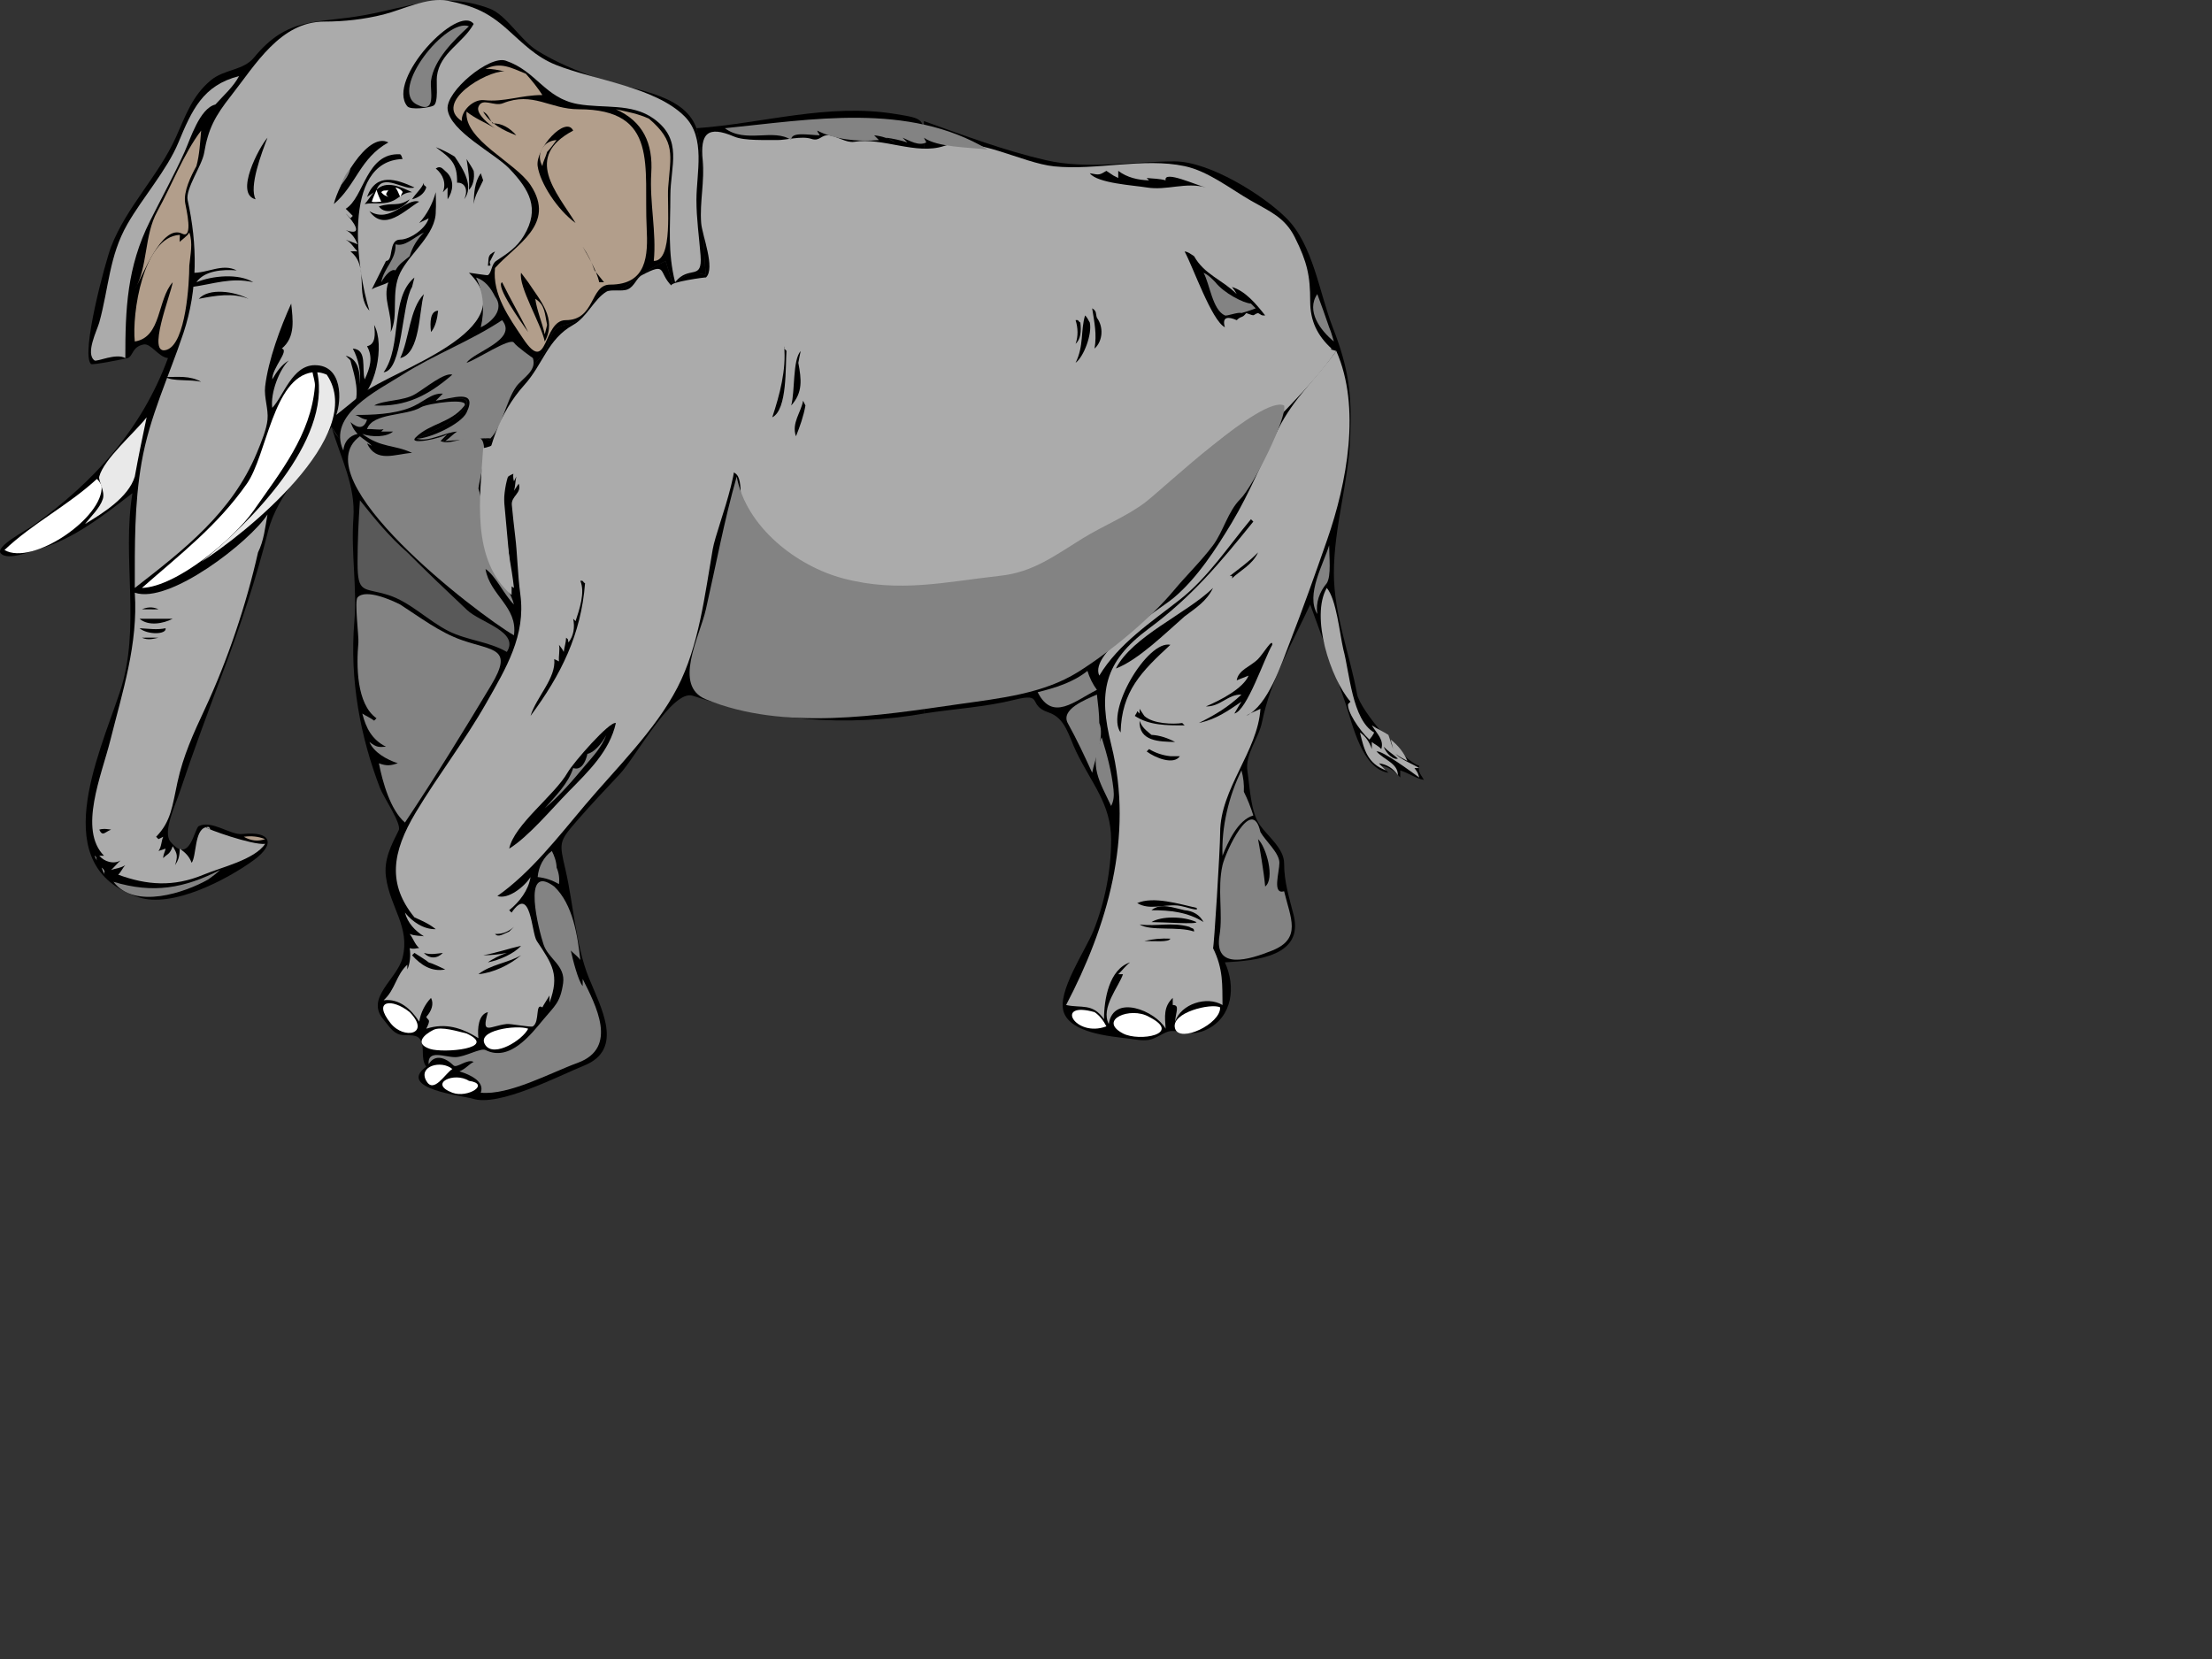 <?xml version="1.0"?><svg width="640" height="480" xmlns="http://www.w3.org/2000/svg">
 <rect width="100%" height="100%" fill="#333333" stroke="none"/>
 <g>
  <title>Layer 1</title>
  <path fill-rule="evenodd" clip-rule="evenodd" id="path3" d="m201.499,37.096c3.269,13.324 1.213,28.751 2.742,42.51c-3.811,-1.492 -6.742,0.307 -9.599,2.742c-0.686,-2.286 -1.372,-4.571 -2.057,-6.856c-4.165,2.083 -7.383,3.88 -10.906,6.9c-4.379,3.753 -6.056,-0.402 -9.235,5.957c-1.549,3.097 -5.811,4.948 -8.999,5.656c-5.503,1.223 -3.633,6.033 -7.199,9.599c-4.763,4.761 -10.478,14.291 -12.706,20.977c-1.816,5.449 -2.895,1.387 -4.435,1.649c-2.745,0.468 -9.061,2.117 -10.97,1.372c1.005,-0.797 1.786,-1.885 2.742,-2.743c-3.287,0.708 -7.877,4.656 -10.284,2.057c5.284,-2.466 9.575,-3.989 13.395,-8.354c4.922,-5.625 -7.039,-2.455 -9.988,-2.145c-9.541,1.004 -18.575,5.194 -23.976,13.242c-1.371,-2.057 -2.743,-4.114 -4.114,-6.171c-5.714,10.285 -15.57,19.084 -18.377,30.313c-3.434,13.736 -7.851,26.827 -12.82,40.081c-4.406,11.748 -8.74,23.366 -12.709,35.27c-1.189,3.568 -4.989,11.511 -2.717,14.323c5.626,6.964 6.938,-3.813 8.228,-4.457c3.717,-1.858 9.209,2.671 12.62,2.292c8.295,-0.92 9.788,2.844 3.15,7.65c-7.622,5.52 -23.439,13.897 -33.253,10.627c-26.565,-8.853 -11.648,-40.477 -5.346,-59.384c6.205,-18.614 0.505,-38.557 3.631,-57.518c-8.085,6.22 -16.918,13.257 -26.867,16.099c-2.723,0.778 -9.108,3.466 -11.186,1.385c-1.944,-1.947 7.478,-6.811 9.192,-8.035c17.75,-12.675 31.578,-27.988 39.146,-48.53c-2.816,-0.32 -4.93,-4.362 -7.059,-3.936c-3.374,0.674 -2.994,3.355 -4.597,3.936c-0.184,0.067 -10.204,2.137 -10.627,1.714c-3.038,-3.038 4.227,-29.783 5.828,-33.939c4.438,-11.521 13.72,-20.51 18.741,-31.667c2.849,-6.332 4.728,-12.002 10.099,-16.478c3.912,-3.259 9.39,-2.771 12.527,-6.605c9.813,-11.995 18.101,-9.73 31.908,-12.24c13.266,-2.412 22.85,-6.923 36.256,-1.896c4.826,1.81 8.932,9.139 13.713,12.127c5.495,3.434 11.154,5.683 17.194,7.948c8.872,3.328 25.266,4.035 28.914,14.528"/>
  <path fill-rule="evenodd" clip-rule="evenodd" fill="#B29E8B" stroke="#000000" stroke-width="0" stroke-linecap="square" stroke-miterlimit="10" id="path5" d="m143.219,77.549c5.975,-6.762 17.833,-12.599 10.285,-23.998c-4.378,-6.612 -19.27,-13.006 -18.512,-21.255c2.333,1.902 5.051,2.984 8.228,4.799c-1.386,-0.791 -5.584,-4.126 -4.799,-6.17c1.1,-2.867 4.492,-0.014 7.06,-1.041c8.757,-3.504 13.569,1.727 21.907,1.727c23.46,0 18.84,16.768 19.714,34.282c0.399,7.997 0.152,16.455 -10.589,16.455c-5.892,0 -4.173,10.285 -12.85,10.285c-6.698,0 -5.031,16.26 -12.292,5.37c-4.089,-6.132 -8.945,-12.777 -8.152,-20.454"/>
  <path fill-rule="evenodd" clip-rule="evenodd" id="path7" d="m46.543,111.831c5.418,0.452 9.864,1.52 15.084,2.742c-2.661,-2.794 -11.974,-4.385 -15.084,-2.742"/>
  <path fill-rule="evenodd" clip-rule="evenodd" id="path9" d="m44.486,115.945c3.198,0.291 6.386,0.695 9.599,0.686c-2.627,-2.045 -6.837,-1.963 -9.599,-0.686"/>
  <path fill-rule="evenodd" clip-rule="evenodd" id="path11" d="m42.43,123.487c1.183,-0.449 3.942,0.28 6.17,0.686c-1.81,0.691 -4.022,0.143 -6.17,-0.686"/>
  <path fill-rule="evenodd" clip-rule="evenodd" id="path13" d="m43.115,119.373c2.782,-0.975 6.646,-0.783 8.228,1.371c-2.589,-0.605 -6.6,-0.812 -8.228,-1.371"/>
  <path fill-rule="evenodd" clip-rule="evenodd" fill="#ABABAB" stroke="#000000" stroke-width="0" stroke-linecap="square" stroke-miterlimit="10" id="path15" d="m104.823,113.888c-2.482,2.095 -4.989,4.163 -7.542,6.17c1.542,-4.109 1.934,-14.398 -6.17,-14.398c-6.587,0 -9.024,8.881 -12.342,12.342c-0.569,-4.397 2.093,-11.159 4.8,-13.713c-2.112,1.22 -3.567,3.325 -4.8,5.486c-0.06,-3.372 5.098,-8.418 2.743,-8.914c4.078,-3.341 3.193,-8.537 2.742,-13.028c-3.093,6.811 -6.657,16.373 -7.542,23.998c-0.369,3.181 0.997,6.484 0.686,9.599c-0.272,2.728 -1.743,6.377 -3.085,9.599c-7.197,17.271 -20.972,27.929 -35.311,39.081c0,-12.302 -0.151,-24.16 1.963,-36.316c2.328,-13.381 7.842,-24.637 12.114,-37.454c4.189,-12.569 4.052,-25.66 1.221,-38.396c-0.725,-3.259 4.155,-10.042 4.763,-13.687c1.185,-7.106 3.256,-10.783 7.721,-16.466c7.145,-9.094 14.34,-21.549 27.069,-21.549c5.746,0 11.56,-0.654 17.141,-2.057c5.419,-1.362 12.813,-5.116 18.54,-3.971c7.334,1.467 11.535,3.202 17.158,8.2c4.531,4.027 8.302,8.022 14.139,10.357c11.046,4.419 28.697,6.352 37.24,14.896c6.216,6.217 3.429,16.348 3.429,24.168c0,5.529 0.771,10.537 1.193,16.031c0.587,7.638 -3.311,2.667 -7.364,7.796c-2.2,-8.802 -1.372,-15.989 -1.372,-24.937c0,-8.749 3.749,-16.207 -4.799,-22.373c-6.392,-4.611 -14.575,-2.899 -22.039,-4.256c-9.467,-1.722 -11.971,-9.595 -20.814,-12.542c-4.764,-1.588 -17.357,8.913 -16.798,14.056c0.696,6.405 13.668,12.791 17.827,17.141c5.892,6.165 8.948,11.601 4.267,19.401c-2.099,3.498 -4.754,5.15 -8.038,7.338c-1.417,0.944 -1.268,3.429 -2.4,4.114c-0.214,0.13 -4.986,-0.674 -5.485,-0.686c16.802,16.552 -22.203,28.114 -30.855,34.97"/>
  <path fill-rule="evenodd" clip-rule="evenodd" id="path17" d="m267.319,206.449c8.568,-1.353 17.731,-1.862 26.131,-3.962c8.802,-2.2 3.591,1.528 9.903,3.632c4.933,1.644 5.808,6.748 8.018,11.338c4.447,9.236 10.114,15.141 10.114,25.541c0,8.798 -1.809,18.023 -5.079,26.201c-2.343,5.855 -10.635,17.762 -8.633,23.642c2.063,6.063 13.415,6.989 18.684,7.648c1.974,0.247 3.898,0.684 5.872,0.401c2.067,-0.296 4.729,-2.444 6.298,-2.565c3.476,-0.268 6.081,1.759 10.665,-0.533c7.307,-3.653 8.327,-12.313 5.104,-19.35c9.438,-0.523 22.847,-1.866 19.884,-13.713c-1.303,-5.206 -2.743,-9.49 -2.743,-14.912c0,-4.3 -4.686,-7.829 -7.007,-11.079c-2.686,-3.762 -2.913,-11.067 -3.607,-15.58c-0.765,-4.969 3.26,-9.422 4.241,-14.322c2.37,-11.849 8.864,-23.047 13.915,-33.926c3.486,9.586 7.053,19.121 10.285,28.797c2.023,6.057 4.73,18.693 12.342,19.883c-0.686,-0.686 -1.372,-1.371 -2.058,-2.057c2.083,0.326 4.072,1.63 5.485,3.429c0,-0.686 0,-1.371 0,-2.057c2.482,0.755 4.386,2.288 6.856,2.742c-1.402,-2.274 -1.609,-2.306 -1.372,-4.114c-4.344,-1.092 -17.141,-16.117 -17.968,-20.667c-2.114,-11.624 -6.715,-23.106 -6.715,-34.997c0,-13.416 4.163,-25.74 4.729,-39.299c0.53,-12.702 -0.476,-20.059 -5.071,-31.879c-3.869,-9.952 -5.645,-23.814 -13.37,-31.54c-6.814,-6.814 -22.418,-16.455 -32.353,-16.455c-12.146,0 -25.368,2.396 -37.24,-0.343c-12.094,-2.791 -23.641,-7.145 -35.311,-11.313c0.001,57.136 0.001,114.272 0.001,171.409"/>
  <path fill-rule="evenodd" clip-rule="evenodd" id="path19" d="m267.319,206.449c0,-45.419 0,-90.837 0,-136.256c0,-9.572 0,-19.144 0,-28.716c0,-7.205 0.019,-7.144 -8.228,-8.495c-19.604,-3.212 -38.296,2.736 -57.593,4.114c3.269,13.324 1.213,28.751 2.742,42.51c-3.811,-1.492 -6.742,0.307 -9.599,2.742c-0.686,-2.286 -1.372,-4.571 -2.057,-6.856c-4.165,2.083 -7.383,3.88 -10.906,6.9c-4.379,3.753 -6.056,-0.402 -9.235,5.957c-1.549,3.097 -5.811,4.948 -8.999,5.656c-5.503,1.223 -3.633,6.033 -7.199,9.599c-4.763,4.761 -10.478,14.291 -12.706,20.977c-1.816,5.449 -2.895,1.387 -4.435,1.649c-2.745,0.468 -9.061,2.117 -10.97,1.372c1.005,-0.797 1.786,-1.885 2.742,-2.743c-3.287,0.708 -7.877,4.656 -10.284,2.057c5.284,-2.466 9.575,-3.989 13.395,-8.354c5.068,-5.792 -8.451,-2.307 -11.464,-1.99c-2.577,0.271 -12.774,3.032 -14.958,4.173c-4.206,2.198 -7.192,11.91 -11.656,2.743c2.672,9.084 7.011,17.021 6.34,26.419c-0.719,10.063 1.099,20.054 0.274,29.957c-1.399,16.812 1.739,33.354 7.441,48.184c1.001,2.604 6.316,10.337 5.399,12.171c-2.182,4.364 -4.367,8.483 -3.685,13.541c1.194,8.854 7.03,14.393 4.799,23.312c-1.569,6.275 -10.89,11.633 -5.528,17.891c1.495,1.745 2.582,3.829 4.842,4.394c1.546,0.386 4.3,-0.248 5.485,1.027c1.973,2.123 0.165,5.7 2.057,8.228c-8.77,6.468 11.087,8.496 13.37,9.257c7.589,2.529 25.151,-6.7 32.239,-9.536c11.878,-4.752 4.833,-16.917 1.37,-25.572c-3.742,-9.351 -4.447,-21.361 -6.679,-31.03c-1.844,-7.991 -2.032,-8.106 3.292,-14.249c3.983,-4.597 8.147,-8.997 12.317,-13.428c4.844,-5.147 15.261,-24.732 21.225,-22.743c21.485,7.158 44.586,9.068 66.852,5.138"/>
  <path fill-rule="evenodd" clip-rule="evenodd" id="path21" d="m137.048,6.928c-3.056,5.553 -9.78,8.313 -10.627,15.084c-0.249,1.985 0.535,7.789 -1.029,8.571c-1.217,0.609 -6.622,1.321 -7.567,0.14c-6.169,-7.711 14.801,-29.728 19.223,-23.795"/>
  <path fill-rule="evenodd" clip-rule="evenodd" fill="#838383" stroke="#000000" stroke-width="0" stroke-linecap="square" stroke-miterlimit="10" id="path23" d="m135.677,7.613c-4.35,3.976 -10.176,9.71 -10.97,15.77c-0.359,2.739 1.757,9.868 -4.114,6.856c-8.224,-4.218 8.679,-25.254 15.084,-22.626"/>
  <path fill-rule="evenodd" clip-rule="evenodd" fill="#B29E8B" stroke="#000000" stroke-width="0" stroke-linecap="square" stroke-miterlimit="10" id="path25" d="m152.132,21.326c1.74,1.947 3.38,3.981 4.799,6.171c-6.229,0 -11.105,2.118 -16.862,1.478c-3.227,-0.358 -6.718,3.219 -6.45,6.064c-8.333,-5.426 7.04,-14.511 12.342,-14.398c-1.855,-0.314 -3.418,-0.821 -5.485,-0.686c4.32,-2.192 7.557,-0.268 11.656,1.371"/>
  <path fill-rule="evenodd" clip-rule="evenodd" fill="#ABABAB" stroke="#000000" stroke-width="0" stroke-linecap="square" stroke-miterlimit="10" id="path27" d="m62.313,30.24c-4.571,1.142 -7.21,9.95 -8.913,13.713c-3.059,6.761 -6.649,13.298 -9.98,19.959c-6.716,13.433 -7.161,25.552 -7.161,39.691c-2.669,-1.534 -8.257,1.165 -8.913,0.685c-2.714,-1.986 0.755,-8.743 1.371,-10.97c2.792,-10.101 2.836,-19.19 8.125,-28.447c4.376,-7.658 11.426,-15.596 14.755,-23.585c3.91,-9.385 7.06,-16.604 17.572,-19.274c-1.648,3.128 -4.496,5.605 -6.856,8.228"/>
  <path fill-rule="evenodd" clip-rule="evenodd" fill="#B29E8B" stroke="#000000" stroke-width="0" stroke-linecap="square" stroke-miterlimit="10" id="path29" d="m187.785,34.354c7.815,6.698 6.265,10.436 5.537,19.909c-0.378,4.922 1.516,21.321 -4.165,21.229c0.833,-8.173 -1.255,-16.939 -0.724,-25.446c0.534,-8.542 -2.378,-14.91 -10.247,-18.435c3.291,0.731 6.531,1.297 9.599,2.743"/>
  <path fill-rule="evenodd" clip-rule="evenodd" id="path31" d="m142.533,35.725c2.705,-0.151 5.086,1.414 6.856,3.428c-3.554,-1.307 -7.607,-3.356 -9.599,-6.856c1.371,0.626 1.777,2.011 2.743,3.428"/>
  <path fill-rule="evenodd" clip-rule="evenodd" fill="#ABABAB" id="path33" d="m386.622,101.546c-5.942,8.17 -12.34,13.708 -16.761,22.55c-4.531,9.062 -8.235,18.423 -13.485,27.173c-4.484,7.476 -10.043,16.048 -16.759,21.682c-4.137,3.469 -24.65,15.825 -21.56,22.528c5.614,-9.28 14.977,-15.44 23.373,-22.038c8.032,-6.311 13.989,-15.392 20.508,-23.214c0.229,0.229 0.457,0.457 0.686,0.686c-9.766,12.109 -17.816,21.754 -30.256,30.969c-13.07,9.682 -14.635,18.473 -10.824,33.714c6.63,26.521 -1.276,52.61 -13.086,75.188c4.445,0.985 7.67,-0.657 10.971,4.114c-0.014,-5.692 1.457,-14.47 7.542,-16.455c-1.269,0.935 -2.268,2.351 -3.429,3.427c0.457,0 0.915,0 1.372,0c-1.188,3.568 -6.552,9.771 -4.114,14.399c1.363,-8.827 13.505,-3.817 16.456,1.371c-0.235,-3.484 -0.652,-6.323 2.057,-8.913c0,0.686 0,1.371 0,2.057c2.144,-0.005 0.84,2.02 0.686,4.8c1.688,-5.138 9.208,-7.521 13.713,-4.8c-0.091,-5.701 0.284,-10.353 -2.742,-16.455c0.255,-0.06 2.057,-28.477 2.057,-33.427c0,-12.723 10.898,-23.531 11.655,-35.823c-1.094,0.579 -3.198,1.298 -4.113,2.057c6.32,-3.06 10.185,-15.025 12.547,-21.1c3.857,-9.918 7.402,-19.886 10.899,-29.938c5.659,-16.275 9.839,-38.276 2.607,-54.552"/>
  <path fill-rule="evenodd" clip-rule="evenodd" fill="#838383" stroke="#000000" stroke-width="0" stroke-linecap="square" stroke-miterlimit="10" id="path35" d="m120.593,126.915c3.491,0.059 12.775,-4.15 14.398,-7.542c3.394,-7.089 -4.252,-4.056 -8.914,-3.428c0.686,-0.686 1.372,-1.371 2.057,-2.057c-3.464,-0.212 -5.451,2.492 -9.599,4.114c-4.698,1.838 -10.791,2.065 -15.771,2.057c1.363,0.381 1.714,1.134 3.429,1.372c-0.856,2.666 -2.597,2.654 -4.8,0.686c0.472,0.845 0.422,1.605 2.057,3.428c-2.395,0.551 -3.898,2.274 -4.114,4.799c-4.756,-10.333 9.771,-17.289 17.141,-21.941c9.494,-5.992 19.592,-9.68 28.796,-15.77c4.687,5.708 -8.188,9.136 -10.284,12.342c2.856,-0.872 12.639,-7.438 13.713,-5.828c0.768,1.151 5.481,4.446 5.485,4.457c1.166,3.806 -2.989,5.711 -4.799,8.228c-3.031,4.213 -4,11.542 -7.542,15.083c0.459,-0.459 -11.644,0.616 -13.027,0.686c1.223,-0.79 2.204,-1.956 3.428,-2.743c-3.854,0.288 -8.163,3.146 -11.654,2.057"/>
  <path fill-rule="evenodd" clip-rule="evenodd" id="path37" d="m165.845,37.782c-14.429,7.656 -4.921,17.642 0.686,26.74c-5.308,-3.834 -10.283,-11.618 -10.971,-16.455c-0.716,-5.033 8.123,-14.742 10.285,-10.285"/>
  <path fill-rule="evenodd" clip-rule="evenodd" fill="#B29E8B" stroke="#000000" stroke-width="0" stroke-linecap="square" stroke-miterlimit="10" id="path39" d="m56.828,48.066c-1.579,2.83 -3.798,7.378 -3.25,10.665c0.252,1.515 2.461,10.537 -0.864,8.875c-5.892,-2.942 -11.489,12.407 -13.712,16.112c3.834,-6.412 2.636,-15.576 6.527,-22.582c4.14,-7.452 7.611,-16.729 12.67,-23.355c-0.315,3.471 -0.447,6.916 -1.371,10.285"/>
  <path fill-rule="evenodd" clip-rule="evenodd" id="path41" d="m77.397,39.838c-1.712,4.438 -5.433,14.25 -3.428,17.827c-6.254,-1.501 1.087,-15.248 3.428,-17.827"/>
  <path fill-rule="evenodd" clip-rule="evenodd" fill="#B29E8B" stroke="#000000" stroke-width="0" stroke-linecap="square" stroke-miterlimit="10" id="path43" d="m158.303,43.953c-0.374,1.432 -1.155,2.658 -1.371,4.114c-1.967,-3.476 0.226,-7.337 4.114,-7.542c-0.903,1.128 -1.723,2.407 -2.743,3.428"/>
  <path fill-rule="evenodd" clip-rule="evenodd" id="path45" d="m112.365,41.209c-8.25,4.583 -9.292,12.317 -15.77,17.827c1.145,-5.15 9.554,-21.084 15.77,-17.827"/>
  <path fill-rule="evenodd" clip-rule="evenodd" id="path47" d="m131.563,45.324c2.656,3.863 5.568,8.66 2.743,12.341c1.362,-2.949 0.006,-4.957 -2.057,-4.799c0.088,-5.718 -1.743,-6.963 -6.171,-10.284c1.799,0.678 3.758,1.658 5.485,2.742"/>
  <path fill-rule="evenodd" clip-rule="evenodd" id="path49" d="m115.793,44.638c0.384,0.424 0.31,0.265 0.686,1.371c-17.864,0.634 -13.116,32.722 -9.599,43.881c-4.331,-4.832 0.174,-12.688 -5.485,-17.141c0.613,-0.074 1.443,-0.066 2.057,0c-1.297,-1.289 -1.723,-2.452 -3.428,-3.428c0.943,0.474 2.376,0.836 3.428,1.371c-0.742,-2.05 -2.107,-3.583 -3.428,-4.114c5.522,1.946 2.154,-2.606 0,-4.8c0.504,0.391 0.893,0.948 1.371,1.372c0.229,-0.229 0.458,-0.457 0.686,-0.686c-0.686,-0.686 -1.372,-1.372 -2.057,-2.057c5.391,-3.278 5.84,-16.345 15.769,-15.769"/>
  <path fill-rule="evenodd" clip-rule="evenodd" id="path51" d="m137.048,49.438c0.341,2.147 -0.191,4.387 -1.371,5.485c0.238,-2.956 -0.247,-6.018 -0.686,-8.914c0.68,1.133 1.487,2.239 2.057,3.429"/>
  <path fill-rule="evenodd" clip-rule="evenodd" id="path53" d="m129.506,50.123c1.92,2.208 1.625,5.126 0,7.542c0.006,-1.138 -0.063,-2.292 0,-3.428c-0.457,0.457 -0.914,0.914 -1.371,1.371c1.021,-2.562 0.099,-5.108 -2.057,-6.856c1.56,-0.997 2.049,0.215 3.428,1.371"/>
  <path fill-rule="evenodd" clip-rule="evenodd" fill="#838383" stroke="#000000" stroke-width="0" stroke-linecap="square" stroke-miterlimit="10" id="path55" d="m98.652,53.551c0.692,-1.822 1.336,-3.343 2.743,-4.799c-0.448,1.962 -1.821,3.752 -2.743,4.799"/>
  <path fill-rule="evenodd" clip-rule="evenodd" id="path57" d="m139.791,52.18c-1.111,2.501 -2.335,4.045 -2.743,6.856c0.085,-3.234 0.287,-6.423 2.057,-8.914c0.228,0.687 0.457,1.373 0.686,2.058"/>
  <path fill-rule="evenodd" clip-rule="evenodd" id="path59" d="m119.907,54.237c-2.899,1.06 -9.123,-4.4 -10.971,0.686c2.864,-2.886 7.115,-0.759 10.285,0.686c-2.786,-0.017 -3.851,2.002 -6.171,2.743c-2.818,0.899 -4.622,0.151 -7.542,0.686c0.695,-0.656 2.005,-2.753 2.743,-3.428c-0.686,0.457 -1.372,0.915 -2.057,1.372c2.644,-7.145 8.476,-5.149 13.713,-2.745"/>
  <path fill-rule="evenodd" clip-rule="evenodd" id="path61" d="m123.335,54.237c-0.52,1.723 -2.112,2.941 -4.114,3.428c1.062,-1.74 2.731,-3.009 3.429,-4.799c-0.168,1.057 0.394,0.623 0.685,1.371"/>
  <path fill-rule="evenodd" clip-rule="evenodd" fill="#FFFFFF" stroke="#000000" stroke-width="0" stroke-linecap="square" stroke-miterlimit="10" id="path63" d="m112.365,54.923c-0.301,0.928 -1.253,1.119 0,2.057c-0.835,-0.357 -1.405,-0.5 -2.057,-1.372c0.631,-0.848 1.61,-0.219 2.057,-0.685"/>
  <path fill-rule="evenodd" clip-rule="evenodd" fill="#FFFFFF" stroke="#000000" stroke-width="0" stroke-linecap="square" stroke-miterlimit="10" id="path65" d="m116.479,55.608c-0.229,0.457 -0.458,0.915 -0.686,1.372c-0.696,-1.625 -0.739,-1.744 -1.371,-2.743c1.891,0.468 2.25,1.627 2.057,1.371"/>
  <path fill-rule="evenodd" clip-rule="evenodd" id="path67" d="m126.078,61.094c0.113,6.715 -7.492,12.14 -10.285,17.827c-2.795,5.692 -0.354,12.379 -2.743,17.141c0.522,-5.604 -2.409,-9.459 -0.685,-14.398c-1.259,0.768 -3.576,1.249 -4.8,2.057c1.372,-2.743 2.743,-5.485 4.114,-8.228c2.341,0.001 0.566,-6.17 4.114,-6.17c2.915,0 7.506,-3.302 8.228,-6.171c-0.682,0.455 -2.044,0.933 -2.743,1.371c2.307,-2.534 3.916,-5.662 4.799,-8.913c0.001,1.816 0.142,3.674 0.001,5.484"/>
  <path fill-rule="evenodd" clip-rule="evenodd" fill="#FFFFFF" stroke="#000000" stroke-width="0" stroke-linecap="square" stroke-miterlimit="10" id="path69" d="m107.565,58.351c0.359,-1.167 0.917,-2.293 1.371,-3.428c0.5,1.592 0.943,2.523 1.372,3.428c-0.736,0 -2.045,0.252 -2.743,0"/>
  <path fill-rule="evenodd" clip-rule="evenodd" id="path71" d="m118.536,57.665c-1.702,2.74 -6.97,4.949 -8.914,2.057c4.225,-1.316 5.36,0.251 8.914,-2.057"/>
  <path fill-rule="evenodd" clip-rule="evenodd" id="path73" d="m121.278,58.351c-4.152,2.457 -10.084,8.875 -14.398,2.743c6.179,3.761 10.554,-4.015 14.398,-2.743"/>
  <path fill-rule="evenodd" clip-rule="evenodd" fill="#B29E8B" stroke="#000000" stroke-width="0" stroke-linecap="square" stroke-miterlimit="10" id="path75" d="m54.771,76.863c0,4.91 -0.959,22.489 -6.513,24.34c-6.094,2.031 1.185,-16.04 1.713,-19.541c-4.531,5.056 -3.167,15.912 -10.97,17.141c-0.87,-7.823 2.344,-30.275 13.027,-30.854c0.05,0.659 -0.127,1.41 0,2.057c0.556,-0.721 2.067,-1.531 2.743,-2.742c1.1,3.127 0.297,6.33 0,9.599"/>
  <path fill-rule="evenodd" clip-rule="evenodd" fill="#838383" stroke="#000000" stroke-width="0" stroke-linecap="square" stroke-miterlimit="10" id="path77" d="m118.536,74.121c-1.652,1.386 -3.027,2.187 -4.114,4.114c-1.188,-0.561 -2.839,1.208 -4.114,3.428c0.7,-4.118 4.409,-6.608 4.114,-10.97c2.76,0.739 5.033,-1.831 8.228,-3.428c-1.909,1.88 -3.38,4.277 -4.114,6.856"/>
  <path fill-rule="evenodd" clip-rule="evenodd" id="path79" d="m172.016,78.234c0.934,1.126 1.829,2.286 2.743,3.428c-0.457,0 -0.914,0 -1.371,0c-0.797,-3.36 -3.067,-7.361 -4.8,-10.284c1.45,2.1 2.624,4.434 3.428,6.856"/>
  <path fill-rule="evenodd" clip-rule="evenodd" id="path81" d="m141.848,75.492c-0.588,0.725 0.877,1.492 -0.686,1.372c0.347,-2.4 -0.235,-3.022 2.057,-4.114c-0.457,0.914 -0.914,1.828 -1.371,2.742"/>
  <path fill-rule="evenodd" clip-rule="evenodd" id="path83" d="m145.275,81.663c2.397,4.86 5.11,9.557 7.542,14.398c-2.168,-2.93 -9.575,-13.495 -7.542,-14.398"/>
  <path fill-rule="evenodd" clip-rule="evenodd" id="path85" d="m152.818,81.663c3.405,5.239 8.419,10.493 4.799,17.141c-1.117,-5.282 -7.648,-15.864 -6.856,-19.883c0.686,0.913 1.357,1.839 2.057,2.742"/>
  <path fill-rule="evenodd" clip-rule="evenodd" fill="#838383" stroke="#000000" stroke-width="0" stroke-linecap="square" stroke-miterlimit="10" id="path87" d="m143.219,85.776c2.834,3.704 -0.849,7.382 -4.114,8.914c1.161,-4.964 0.811,-9.967 -1.371,-14.398c2.59,0.815 4.25,3.003 5.485,5.484"/>
  <path fill-rule="evenodd" clip-rule="evenodd" id="path89" d="m119.221,83.034c-3.082,5.07 -2.672,24.136 -8.228,24.683c5.508,-7.715 1.735,-21.417 8.914,-27.426c-0.228,0.915 -0.457,1.829 -0.686,2.743"/>
  <path fill-rule="evenodd" clip-rule="evenodd" id="path91" d="m71.912,86.462c-4.516,-1.838 -9.684,-0.925 -14.398,0c2.987,-3.277 10.39,-2.155 14.398,0"/>
  <path fill-rule="evenodd" clip-rule="evenodd" id="path93" d="m122.65,85.091c-1.449,4.843 -1.013,17.223 -6.857,18.513c2.631,-5.458 2.651,-14.206 6.857,-18.513"/>
  <path fill-rule="evenodd" clip-rule="evenodd" fill="#838383" stroke="#000000" stroke-width="0" stroke-linecap="square" stroke-miterlimit="10" id="path95" d="m384.564,94.69c0.582,1.306 0.919,2.756 1.371,4.114c-3.851,-3.15 -8.144,-8.789 -4.799,-13.713c1.162,3.193 2.355,6.375 3.428,9.599"/>
  <path fill-rule="evenodd" clip-rule="evenodd" fill="#B29E8B" stroke="#000000" stroke-width="0" stroke-linecap="square" stroke-miterlimit="10" id="path97" d="m158.303,94.004c-0.229,0.914 -0.457,1.829 -0.686,2.743c-0.761,-3.481 -2.275,-6.84 -2.742,-10.285c2.887,1.772 2.71,4.311 3.428,7.542"/>
  <path fill-rule="evenodd" clip-rule="evenodd" id="path99" d="m126.764,89.89c-0.24,2.31 -0.831,4.82 -2.057,6.171c-0.37,-2.971 -0.173,-6.101 2.057,-6.171"/>
  <path fill-rule="evenodd" clip-rule="evenodd" fill="#E9E9E9" id="path101" d="m94.538,108.402c11.999,17.581 -23.894,46.298 -36.339,54.166c13.935,-10.948 37.805,-34.938 33.597,-54.851c0.956,0.044 1.849,0.309 2.742,0.685"/>
  <path fill-rule="evenodd" clip-rule="evenodd" fill="#FFFFFF" stroke="#000000" stroke-width="0" stroke-linecap="square" stroke-miterlimit="10" id="path103" d="m91.11,111.831c-1.186,14.009 -9.958,24.729 -17.7,35.856c-5.585,8.028 -22.232,22.085 -32.352,22.422c10.999,-9.678 21.824,-17.952 30.354,-30.141c5.808,-8.298 7.569,-30.672 19.011,-32.252c0.215,1.283 0.811,2.833 0.687,4.115"/>
  <path fill-rule="evenodd" clip-rule="evenodd" id="path105" d="m130.877,108.402c-6.881,5.925 -13.333,9.367 -22.625,8.914c2.816,-1.616 8.423,-1.215 11.859,-3.276c3.151,-1.891 8.482,-6.349 10.766,-5.638"/>
  <path fill-rule="evenodd" clip-rule="evenodd" id="path107" d="m58.199,110.459c-3.115,-0.737 -8.394,-0.065 -10.285,-1.371c3.572,0 7.052,-0.46 10.285,1.371"/>
  <path fill-rule="evenodd" clip-rule="evenodd" fill="#E9E9E9" id="path109" d="m39.001,137.885c-1.822,6.006 -9.256,10.623 -14.398,13.713c1.727,-2.22 4.246,-4.511 5.142,-7.199c0.741,-2.223 -1.356,-5.259 -1.028,-6.514c1.329,-5.082 10.282,-12.73 13.713,-17.141c-1.223,5.707 -2.385,11.4 -3.429,17.141"/>
  <path fill-rule="evenodd" clip-rule="evenodd" fill="#FFFFFF" stroke="#000000" stroke-width="0" stroke-linecap="square" stroke-miterlimit="10" id="path111" d="m29.402,140.627c0.657,9.128 -20.022,23.196 -28.111,18.512c8.141,-7.743 18.387,-12.858 26.74,-20.568c0.646,0.576 1.045,1.252 1.371,2.056"/>
  <path fill-rule="evenodd" clip-rule="evenodd" fill="#595959" stroke="#000000" stroke-width="0" stroke-linecap="square" stroke-miterlimit="10" id="path113" d="m117.85,159.825c5.672,5.673 11.458,11.188 17.3,16.687c3.869,3.642 15.243,6.257 11.497,12.11c-5.353,-3.066 -11.43,-3.314 -16.812,-6.006c-5.94,-2.971 -11.152,-8.448 -17.47,-10.449c-7.181,-2.274 -8.914,-0.117 -8.914,-9.427c0,-6.041 0.284,-11.969 0.686,-17.998c4.395,5.493 8.433,10.463 13.713,15.083"/>
  <path fill-rule="evenodd" clip-rule="evenodd" fill="#ABABAB" stroke="#000000" stroke-width="0" stroke-linecap="square" stroke-miterlimit="10" id="path115" d="m74.655,159.825c-3.423,15.174 -8.792,31.18 -15.35,45.234c-3.32,7.115 -6.29,13.559 -7.961,21.273c-1.491,6.88 -1.842,11.348 -6.171,15.77c0.229,0.229 0.457,0.458 0.685,0.687c0.457,-0.229 0.915,-0.458 1.372,-0.687c-0.624,1.382 -0.431,2.779 -1.372,4.114c0.686,-0.229 1.372,-0.457 2.057,-0.686c-0.175,0.982 -0.721,1.715 -0.686,2.742c1.119,-1.234 1.862,-0.896 2.742,-3.428c1.386,2.266 1.48,2.775 0.686,5.484c0.915,-1.465 1.297,-2.36 1.371,-4.799c1.662,1.244 2.665,2.146 3.429,4.113c1.425,-1.977 0.766,-9.557 4.114,-10.284c-0.068,0.388 13.328,5.199 17.141,4.799c-3.035,4.581 -12.795,6.805 -17.827,8.914c-8.663,3.632 -16.451,3.038 -24.683,0c0.856,-0.815 1.288,-1.993 2.057,-2.743c-1.677,0.946 -2.459,0.837 -4.114,1.372c0.586,-0.453 2.098,-2.248 2.743,-2.742c-2.014,1.165 -4.667,0.387 -6.171,-1.372c0.457,0 0.914,0 1.371,0c-7.476,-7.542 -0.692,-23.285 1.843,-33.425c3.509,-14.037 8.065,-27.858 7.071,-42.682c9.957,3.449 33.262,-14.737 38.396,-22.625c-0.678,3.73 -1.04,7.534 -2.743,10.971"/>
  <path fill-rule="evenodd" clip-rule="evenodd" id="path117" d="m363.995,159.825c-1.649,3.663 -5.37,5.335 -7.542,7.543c0.229,-0.686 0,-0.914 -0.686,-0.686c2.833,-2.203 5.735,-4.269 8.228,-6.857"/>
  <path fill-rule="evenodd" clip-rule="evenodd" fill="#838383" stroke="#000000" stroke-width="0" stroke-linecap="square" stroke-miterlimit="10" id="path119" d="m383.879,168.739c-2.128,2.536 -3.23,5.616 -2.742,8.913c-3.421,-5.529 1.753,-14.381 3.428,-19.884c-0.001,3.367 0.657,8.818 -0.686,10.971"/>
  <path fill-rule="evenodd" clip-rule="evenodd" fill="#ABABAB" stroke="#000000" stroke-width="0" stroke-linecap="square" stroke-miterlimit="10" id="path121" d="m388.679,187.937c1.782,6.537 2.538,20.362 8.913,23.997c-0.405,0.833 -0.787,1.374 -1.372,2.058c-3.064,-2.792 -6.542,-8.336 -6.171,-10.285c0.229,-0.229 0.458,-0.458 0.687,-0.687c-5.801,-6.736 -11.632,-24.591 -6.856,-32.91c2.806,3.329 3.68,12.977 4.799,17.827"/>
  <path fill-rule="evenodd" clip-rule="evenodd" id="path123" d="m342.741,178.337c-5.521,4.831 -13.465,12.681 -19.885,15.085c4.759,-9.342 20.466,-15.857 28.112,-23.313c-1.829,3.821 -4.957,5.776 -8.227,8.228"/>
  <path fill-rule="evenodd" clip-rule="evenodd" fill="#838383" stroke="#000000" stroke-width="0" stroke-linecap="square" stroke-miterlimit="10" id="path125" d="m115.793,174.91c5.682,3.652 11.387,8.04 17.827,10.285c9.112,3.177 15.021,2.162 8.486,13.054c-8.107,13.512 -16.167,26.578 -24.941,39.739c-4.264,-3.69 -6.485,-11.82 -7.542,-17.141c2.351,0.878 3.473,0.623 5.485,0c-3.216,-1.08 -6.906,-3.099 -8.228,-6.171c2.164,1.645 2.74,1.499 4.799,1.372c-4.018,-2.004 -5.775,-5.342 -6.856,-9.6c1.098,0.736 2.39,1.243 3.429,2.058c0.229,-0.229 0.457,-0.457 0.685,-0.686c-5.852,-4.115 -5.827,-15.433 -5.244,-21.854c0.167,-1.842 -1.182,-12.077 -0.241,-13.114c2.364,-2.606 10.033,0.864 12.341,2.058"/>
  <path fill-rule="evenodd" clip-rule="evenodd" id="path127" d="m45.857,176.281c-1.594,0.069 -3.203,0 -4.799,0c2.14,-0.905 3.735,-0.492 4.799,0"/>
  <path fill-rule="evenodd" clip-rule="evenodd" id="path129" d="m49.971,179.024c-2.737,1.409 -7.017,2.215 -9.599,0c3.2,0 6.399,0 9.599,0"/>
  <path fill-rule="evenodd" clip-rule="evenodd" id="path131" d="m47.915,181.766c0.336,1.854 -5.175,1.975 -7.542,0c2.744,0.136 4.979,0.523 7.542,0"/>
  <path fill-rule="evenodd" clip-rule="evenodd" id="path133" d="m45.857,184.508c-1.417,0.283 -2.936,0.822 -4.799,0c1.598,0 3.203,-0.059 4.799,0"/>
  <path fill-rule="evenodd" clip-rule="evenodd" id="path135" d="m368.109,186.565c-2.33,3.875 -7.285,19.024 -10.97,19.884c0.71,-1.124 1.301,-2.336 2.057,-3.429c-4.043,2.715 -7.178,5.04 -12.342,6.171c4.705,-2.351 8.487,-4.588 12.342,-8.228c-3.969,-0.104 -6.141,3.56 -10.284,3.429c4.164,-1.773 10.784,-5.188 12.341,-8.913c-1.024,0.444 -2.418,0.905 -3.429,1.371c0.468,-3.068 3.999,-3.969 6.171,-6.171c1.552,-1.574 4.262,-6.273 4.114,-4.114"/>
  <path fill-rule="evenodd" clip-rule="evenodd" id="path137" d="m338.627,186.565c-8.356,7.713 -14.129,13.416 -14.398,25.369c-4.505,-6.104 7.786,-26.828 14.398,-25.369"/>
  <path fill-rule="evenodd" clip-rule="evenodd" fill="#838383" stroke="#000000" stroke-width="0" stroke-linecap="square" stroke-miterlimit="10" id="path139" d="m317.371,199.593c-6.527,3.262 -12.803,9.26 -17.141,0.685c5.03,-1.253 10.32,-2.851 14.398,-6.171c0.596,1.959 1.552,3.887 2.743,5.486"/>
  <path fill-rule="evenodd" clip-rule="evenodd" fill="#838383" stroke="#000000" stroke-width="0" stroke-linecap="square" stroke-miterlimit="10" id="path141" d="m318.058,209.191c1.621,3.913 -1.325,10.371 -2.057,14.398c-2.209,-4.859 -4.431,-9.618 -7.021,-14.283c-2.233,-4.022 4.895,-6.814 8.392,-8.343c0.305,2.75 0.681,5.461 0.686,8.228"/>
  <path fill-rule="evenodd" clip-rule="evenodd" id="path143" d="m331.085,207.134c2.489,2.363 8.529,2.449 10.97,2.057c0.229,0.229 0.458,0.458 0.687,0.687c-5.127,0 -10.206,0.041 -14.398,-2.743c0.357,-0.728 0.463,-0.511 0.685,-1.371c0.229,0.229 0.457,0.457 0.686,0.686c0,-0.457 0,-0.914 0,-1.371c0.455,0.684 0.913,1.37 1.37,2.055"/>
  <path fill-rule="evenodd" clip-rule="evenodd" id="path145" d="m333.142,212.62c2.39,0.115 4.727,0.924 6.856,2.057c-4.57,-0.103 -10.565,-0.133 -10.285,-6.17c0.714,2.064 2.018,2.878 3.429,4.113"/>
  <path fill-rule="evenodd" clip-rule="evenodd" fill="#ABABAB" stroke="#000000" stroke-width="0" stroke-linecap="square" stroke-miterlimit="10" id="path147" d="m401.706,212.62c0.434,1.379 0.914,2.743 1.371,4.114c-0.229,-0.914 -0.458,-1.828 -0.687,-2.742c2.08,1.633 3.816,3.729 4.801,6.171c-1.145,-0.613 -2.404,-1.263 -3.429,-2.058c1.636,1.708 4.532,2.715 6.855,4.114c-0.457,0 -0.913,0 -1.37,0c1.08,1.499 0.98,1.413 1.37,2.742c-2.435,-1.774 -10.725,-7.906 -12.341,-7.543c2.232,2.472 6.194,3.42 6.171,6.857c-1.34,-1.964 -3.171,-3.124 -5.485,-3.429c0.686,0.686 1.372,1.372 2.058,2.058c-5.326,-1.996 -6.306,-5.806 -7.543,-10.971c1.536,0.955 2.819,2.849 3.429,4.8c0,-0.686 0,-1.372 0,-2.058c0.649,0.589 1.962,1.139 2.742,2.058c0.84,-2.653 -1.207,-4.399 -2.742,-6.856c1.549,0.998 3.259,1.756 4.8,2.743"/>
  <path fill-rule="evenodd" clip-rule="evenodd" fill="#838383" stroke="#000000" stroke-width="0" stroke-linecap="square" stroke-miterlimit="10" id="path149" d="m322.172,228.39c0.169,1.763 0.12,3.258 -0.687,4.799c-3.37,-7.211 -6.538,-11.536 -2.742,-19.884c1.588,5.163 2.833,9.73 3.429,15.085"/>
  <path fill-rule="evenodd" clip-rule="evenodd" id="path151" d="m404.448,219.476c-1.164,0.496 -3.292,-1.306 -4.114,-3.428c1.267,1.315 2.777,2.21 4.114,3.428"/>
  <path fill-rule="evenodd" clip-rule="evenodd" id="path153" d="m338.627,218.791c0.914,0 1.828,0 2.742,0c-1.747,2.599 -7.021,0.555 -9.6,-1.372c0.229,-0.229 0.458,-0.456 0.687,-0.685c1.903,1.139 3.961,1.823 6.171,2.057"/>
  <path fill-rule="evenodd" clip-rule="evenodd" fill="#838383" stroke="#000000" stroke-width="0" stroke-linecap="square" stroke-miterlimit="10" id="path155" d="m359.882,229.075c1.104,2.201 2.003,4.507 2.742,6.856c-4.543,1.354 -7.364,7.796 -8.913,11.656c-0.362,-8.174 1.833,-17.363 5.485,-24.683c0.561,2.022 0.789,4.081 0.686,6.171"/>
  <path fill-rule="evenodd" clip-rule="evenodd" fill="#838383" stroke="#000000" stroke-width="0" stroke-linecap="square" stroke-miterlimit="10" id="path157" d="m364.681,240.732c1.524,2.695 5.485,6.006 5.485,8.913c0,2.803 -2.157,9.24 1.371,8.228c1.833,7.684 5.199,13.674 -3.428,17.141c-6.553,2.633 -16.985,5.908 -15.262,-4.419c1.036,-6.21 -0.684,-13.525 0.863,-20.265c0.891,-3.876 8.535,-20.461 10.971,-9.598"/>
  <path fill-rule="evenodd" clip-rule="evenodd" fill="#ABABAB" id="path159" d="m60.942,240.045c-0.457,-0.229 -0.914,-0.457 -1.371,-0.686c1.297,-0.381 0.934,0.335 1.371,0.686"/>
  <path fill-rule="evenodd" clip-rule="evenodd" id="path161" d="m32.145,240.045c-1.794,0.636 -2.431,2.14 -3.428,0c1.307,-0.449 3.271,-0.022 3.428,0"/>
  <path fill-rule="evenodd" clip-rule="evenodd" fill="#B29E8B" stroke="#000000" stroke-width="0" stroke-linecap="square" stroke-miterlimit="10" id="path163" d="m76.711,242.789c-2.075,0.73 -4.176,0.46 -6.171,-0.687c2.115,-0.315 4.268,-0.088 6.171,0.687"/>
  <path fill-rule="evenodd" clip-rule="evenodd" id="path165" d="m363.995,242.789c2.407,2.357 4.947,11.451 2.058,13.712c-0.361,-4.254 -1.727,-11.989 -2.058,-13.712"/>
  <path fill-rule="evenodd" clip-rule="evenodd" fill="#838383" stroke="#000000" stroke-width="0" stroke-linecap="square" stroke-miterlimit="10" id="path167" d="m161.046,251.016c0.664,1.52 0.877,3.148 0.685,4.799c-1.903,-1.139 -3.961,-1.823 -6.171,-2.057c0.257,-2.987 1.684,-5.786 4.114,-7.542c0.736,1.441 1.336,3.163 1.372,4.8"/>
  <path fill-rule="evenodd" clip-rule="evenodd" fill="#ABABAB" id="path169" d="m28.031,248.959c-0.229,-0.457 -0.457,-0.915 -0.685,-1.372c0.723,0.426 0.446,0.745 0.685,1.372"/>
  <path fill-rule="evenodd" clip-rule="evenodd" fill="#ABABAB" id="path171" d="m30.088,252.387c0.668,1.904 -0.648,-1.229 -0.686,-1.371c1.076,0.77 0.844,1.819 0.686,1.371"/>
  <path fill-rule="evenodd" clip-rule="evenodd" fill="#838383" stroke="#000000" stroke-width="0" stroke-linecap="square" stroke-miterlimit="10" id="path173" d="m60.256,254.444c-6.658,3.792 -21.252,8.813 -27.425,0.686c11.461,3.482 20.451,1.902 30.854,-3.428c-1.062,1.012 -2.226,1.894 -3.429,2.742"/>
  <path fill-rule="evenodd" clip-rule="evenodd" fill="#838383" stroke="#000000" stroke-width="0" stroke-linecap="square" stroke-miterlimit="10" id="path175" d="m160.36,256.5c5.397,5.131 6.759,14.21 7.542,21.255c-0.766,-1.1 -2.185,-2.072 -2.742,-2.742c0.53,2.562 2.162,8.885 3.428,10.284c0,-0.686 0,-1.371 0,-2.057c3.832,7.664 10.392,19.971 -1.47,24.283c-7.739,2.813 -19.812,9.445 -28.013,8.628c1.176,-3.245 -3.007,-5.194 -6.171,-6.171c1.982,-0.848 2.581,-1.966 4.114,-2.742c-1.876,-0.992 -4.905,1.949 -5.828,1.027c-2.245,-2.24 -5.376,-3.411 -7.199,-0.342c-0.372,-4.391 4.556,-2.058 7.669,-2.058c2.845,0 7.371,-2.765 8.787,-2.057c7.058,3.528 13.2,-4.597 16.798,-8.913c3.216,-3.858 4.85,-4.809 5.65,-10.412c0.733,-5.133 -4.257,-7.006 -5.65,-11.186c-1.251,-3.748 -6.604,-23.99 3.085,-16.797"/>
  <path fill-rule="evenodd" clip-rule="evenodd" id="path177" d="m346.169,262.671c1.104,1.324 -3.43,-0.509 -5.485,-0.686c-4.067,-0.35 -8.058,1.441 -11.656,-0.686c4.741,-2.072 12.198,0.274 17.141,1.372"/>
  <path fill-rule="evenodd" clip-rule="evenodd" id="path179" d="m342.741,263.357c2.427,0.201 4.389,1.34 5.484,3.429c-4.469,-2.855 -9.553,-3.445 -15.084,-3.429c2.724,-2.243 6.389,-0.682 9.6,0"/>
  <path fill-rule="evenodd" clip-rule="evenodd" id="path181" d="m346.169,266.786c0.183,0.729 -9.51,0 -13.027,0c2.926,-1.758 9.161,-1.749 13.027,0"/>
  <path fill-rule="evenodd" clip-rule="evenodd" id="path183" d="m344.111,268.157c0.786,0.594 1.402,0.22 1.372,1.371c-4.637,-1.602 -12.566,-0.031 -15.771,-2.057c5.088,0.664 9.188,-0.77 14.399,0.686"/>
  <path fill-rule="evenodd" clip-rule="evenodd" id="path185" d="m338.627,271.584c-0.455,1.085 -4.453,0.687 -7.542,0.687c2.452,-0.587 5.022,-0.825 7.542,-0.687"/>
  <path fill-rule="evenodd" clip-rule="evenodd" fill="#FFFFFF" stroke="#000000" stroke-width="0" stroke-linecap="square" stroke-miterlimit="10" id="path187" d="m118.536,292.84c6.207,6.415 -1.65,8.051 -5.511,3.225c-5.393,-6.742 0.388,-7.325 5.511,-3.225"/>
  <path fill-rule="evenodd" clip-rule="evenodd" fill="#FFFFFF" stroke="#000000" stroke-width="0" stroke-linecap="square" stroke-miterlimit="10" id="path189" d="m353.025,291.468c0.187,4.795 -11.667,10.375 -13.027,6.171c-1.521,-4.702 10.597,-7.508 13.027,-6.171"/>
  <path fill-rule="evenodd" clip-rule="evenodd" fill="#FFFFFF" stroke="#000000" stroke-width="0" stroke-linecap="square" stroke-miterlimit="10" id="path191" d="m316.687,292.84c1.467,0.965 2.649,2.574 3.428,4.113c-9.016,3.416 -15.303,-7.496 -3.428,-4.113"/>
  <path fill-rule="evenodd" clip-rule="evenodd" fill="#FFFFFF" stroke="#000000" stroke-width="0" stroke-linecap="square" stroke-miterlimit="10" id="path193" d="m332.456,294.21c9.85,5.012 -2.824,7.271 -7.542,4.801c-7.423,-3.886 2.168,-7.913 7.542,-4.801"/>
  <path fill-rule="evenodd" clip-rule="evenodd" fill="#FFFFFF" stroke="#000000" stroke-width="0" stroke-linecap="square" stroke-miterlimit="10" id="path195" d="m152.818,297.639c-1.648,3.291 -9.799,8.367 -12.341,4.799c-3.109,-4.364 9.088,-6.007 12.341,-4.799"/>
  <path fill-rule="evenodd" clip-rule="evenodd" fill="#FFFFFF" stroke="#000000" stroke-width="0" stroke-linecap="square" stroke-miterlimit="10" id="path197" d="m134.991,299.011c9.375,4.352 -6.675,5.773 -10.589,4.469c-4.553,-1.518 -1.791,-4.107 0.99,-5.498c2.248,-1.124 7.118,0.459 9.599,1.029"/>
  <path fill-rule="evenodd" clip-rule="evenodd" fill="#FFFFFF" stroke="#000000" stroke-width="0" stroke-linecap="square" stroke-miterlimit="10" id="path199" d="m130.877,309.295c-2.083,1.283 -5.374,7.286 -7.542,3.428c-2.415,-4.298 4.355,-6.101 7.542,-3.428"/>
  <path fill-rule="evenodd" clip-rule="evenodd" fill="#FFFFFF" stroke="#000000" stroke-width="0" stroke-linecap="square" stroke-miterlimit="10" id="path201" d="m135.677,312.723c6.347,0.878 -0.383,5.102 -4.8,3.429c-7.085,-2.684 0.581,-6.151 4.8,-3.429"/>
  <path fill-rule="evenodd" clip-rule="evenodd" fill="#838383" stroke="#000000" stroke-width="0" stroke-linecap="square" stroke-miterlimit="10" id="path203" d="m138.419,141.313c0.301,-2.711 3.144,-12.263 0.686,-14.398c-2.272,-1.974 -8.547,2.243 -11.656,0.686c0.686,-0.686 1.371,-1.371 2.057,-2.057c-1.57,1.263 -11.612,3.386 -9.256,1.028c4.067,-4.07 10.128,-4.175 14.03,-9.053c2.058,-2.572 -10.594,-0.825 -12.52,0.33c-4.301,2.581 -13.998,1.522 -15.566,6.323c1.551,-0.162 3.274,0.318 4.799,0c-0.229,0.229 -0.457,0.457 -0.686,0.686c1.142,0.03 2.286,-0.016 3.428,0c-1.902,1.625 -6.029,1.708 -8.914,0.686c5.515,4.136 9.189,3.022 14.398,5.485c-4.969,0.331 -10.315,2.998 -13.027,-2.742c0.457,0.229 0.914,0.457 1.371,0.685c-0.806,-0.913 -2.745,-2.126 -3.428,-2.743c-16.997,12.346 33.813,51.309 44.567,57.594c1.172,-8.306 -6.997,-11.568 -8.228,-19.197c2.939,1.944 5.283,7.339 8.228,10.284c-1.422,-5.772 -6.805,-9.545 -8.228,-15.771c-1.307,-5.733 -0.252,-12.235 -2.055,-17.826"/>
  <path fill-rule="evenodd" clip-rule="evenodd" id="path205" d="m334.513,133.086c-2.454,3.311 -3.794,8.27 -7.542,10.285c0.856,-1.429 1.49,-2.776 2.742,-4.114c-2.105,1.539 -4.148,3.554 -6.171,4.8c3.82,-3.247 7.662,-7.402 10.971,-11.656c1.595,-0.193 0.062,0.24 0,0.685"/>
  <path fill-rule="evenodd" clip-rule="evenodd" id="path207" d="m324.229,139.942c-1.562,3.577 -6.659,9.675 -10.971,9.599c4.898,-1.744 8.767,-8.508 12.342,-11.656c-0.457,0.686 -0.914,1.372 -1.371,2.057"/>
  <path fill-rule="evenodd" clip-rule="evenodd" id="path209" d="m311.2,149.541c-0.921,0.907 -1.828,1.829 -2.742,2.743c-0.229,-0.229 -0.456,-0.457 -0.685,-0.686c1.148,-2.046 2.737,-4.76 3.427,-2.057"/>
  <path fill-rule="evenodd" clip-rule="evenodd" fill="#ABABAB" id="path211" d="m139.791,129.658c4.942,-0.779 9.228,-5.599 13.059,-8.501c2.497,-1.892 9.656,-9.567 12.903,-9.272c14.651,1.332 29.301,2.664 43.952,3.996c2.099,0.191 7.703,-0.479 8.669,1.694c3.005,6.761 6.01,13.521 9.016,20.282c3.393,7.634 21.777,5.501 29.297,6.261c13.216,1.335 26.432,2.67 39.647,4.005c2.274,0.229 6.836,-4.263 8.605,-5.46c7.044,-4.768 14.087,-9.536 21.131,-14.304c9.079,-6.146 17.533,-11.473 27.317,-16.365c9.493,-4.747 21.974,-14.22 33.235,-10.447c-7.752,11.07 -18.422,20.331 -27.301,30.642c-8.826,10.25 -15.141,13.577 -27.349,19.74c-16.081,8.118 -32.162,16.237 -48.244,24.355c-10.162,5.131 -26.146,-0.324 -37.079,-1.502c-4.057,-0.437 -10.138,0.408 -12.932,-2.85c-5.938,-6.929 -11.877,-13.857 -17.815,-20.785c-2.871,-3.35 -0.217,-12.39 -3.242,-14.251c-5.973,-3.675 -11.634,-6.619 -18.034,-9.482c-3.036,-1.358 -14.346,-8.656 -17.31,-6.814c-7.54,4.687 -15.08,9.374 -22.619,14.061c-4.403,2.737 -9.638,1.537 -9.108,7.358c0.781,8.596 1.563,17.191 2.344,25.787c0.132,1.446 0.13,2.909 0.085,4.36c-11.907,-10.251 -9.101,-28.541 -8.227,-42.508"/>
  <path fill-rule="evenodd" clip-rule="evenodd" fill="#838383" id="path213" d="m371.537,117.316c0.911,3.483 -8.868,23.272 -12.685,27.083c-3.58,3.576 -4.891,9.347 -7.884,13.369c-3.342,4.491 -7.692,8.683 -11.313,13.027c-6.928,8.313 -18.576,17.909 -27.77,23.654c-10.099,6.313 -22.761,7.611 -34.281,9.257c-23.075,3.296 -50.828,7.91 -73.364,-1.371c-9.624,-3.964 -1.859,-17.904 0,-26.055c2.919,-12.804 5.295,-25.729 8.914,-38.396c2.713,14.577 17.328,25.926 30.854,29.482c16.128,4.241 29.452,0.993 45.53,-0.793c9.454,-1.05 15.711,-5.881 23.746,-10.826c6.043,-3.719 12.796,-6.378 18.158,-10.463c4.981,-3.793 33.728,-31.016 40.095,-27.968"/>
  <path fill-rule="evenodd" clip-rule="evenodd" fill="#ABABAB" id="path215" d="m139.791,140.627c3.458,9.537 -2.195,23.034 8.914,29.482c-1.228,-11.666 -6.277,-26.923 0.686,-37.367c6.565,-9.847 19.502,-16.081 31.007,-17.04c8.548,-0.712 29.593,0.347 33.1,10.869c1.95,5.852 0.239,11.106 3.238,17.103c2.606,5.212 5.876,9.552 10.132,13.408c18.025,16.327 43.109,10.549 64.45,7.885c5.502,-0.687 10.543,-4.519 15.281,-7.243c4.991,-2.87 14.165,-10.926 20.029,-10.926c4.418,0 11.745,-8.364 15.084,-10.97c5.239,-4.089 10.58,-8.074 15.687,-12.33c5.237,-4.364 10.075,-5.558 15.51,-8.925c5.219,-3.233 8.92,-8.824 12.342,-13.712c-4.076,-3.761 -6.172,-7.937 -6.171,-13.713c0.002,-7.319 -0.856,-11.313 -4.436,-18.47c-2.875,-5.75 -7.134,-7.438 -12.647,-10.588c-5.937,-3.393 -12.41,-8.576 -19.255,-10.023c-11.895,-2.516 -25.492,1.291 -37.684,0.071c-9.419,-0.942 -22.781,-8.944 -31.91,-5.899c-8.098,2.701 -17.784,-2.578 -26.016,-1.207c-2.228,0.371 -4.839,-1.586 -7.237,-1.879c-2.321,-0.284 -2.649,1.86 -5.143,1.028c-2.83,-0.944 -7.408,0.407 -9.941,0.343c-3.078,-0.078 -9.394,0.284 -12.406,-1.007c-7.801,-3.343 -9.847,-0.736 -9.091,6.821c0.606,6.052 -0.907,12.119 -0.444,18.183c0.27,3.539 4.205,13.142 1.372,15.77c0.18,-0.167 -10.986,1.355 -9.942,2.399c-3.934,-3.934 -1.158,-7.002 -8.57,-3.085c-1.646,0.87 -2.115,3.258 -4.114,4.113c-1.677,0.717 -4.864,-0.099 -6.17,0.686c-3.584,2.152 -5.599,7.365 -9.6,9.599c-7.461,4.167 -8.602,11.234 -14.169,17.42c-7.356,8.173 -10.652,18.711 -11.886,29.204"/>
  <path fill-rule="evenodd" clip-rule="evenodd" id="path217" d="m227.553,101.546c-0.336,4.364 0.29,17.02 -4.114,19.198c2.154,-6.46 4.116,-13.902 3.429,-20.569c-0.149,0.937 0.281,0.734 0.685,1.371"/>
  <path fill-rule="evenodd" clip-rule="evenodd" id="path219" d="m230.981,104.975c0.901,4.823 1.351,8.562 -2.057,12.341c1.145,-4.241 0.363,-13.114 2.742,-15.77c-0.228,1.142 -0.495,2.28 -0.685,3.429"/>
  <path fill-rule="evenodd" clip-rule="evenodd" id="path221" d="m233.038,117.316c-0.523,3.054 -1.623,6.138 -2.743,8.913c-1.348,-3.843 1.497,-6.921 2.057,-10.284c0.228,0.457 0.458,0.914 0.686,1.371"/>
  <path fill-rule="evenodd" clip-rule="evenodd" id="path223" d="m317.371,91.947c1.936,2.59 1.777,6.676 -0.685,8.914c0.705,-4.278 -0.049,-7.471 -0.686,-11.656c1.432,0.86 0.943,1.558 1.371,2.742"/>
  <path fill-rule="evenodd" clip-rule="evenodd" id="path225" d="m315.314,93.319c0.712,3.356 -1.728,9.892 -4.114,11.656c2.44,-4.908 1.409,-9.301 2.744,-13.713c0.689,0.614 0.877,1.306 1.37,2.057"/>
  <path fill-rule="evenodd" clip-rule="evenodd" id="path227" d="m312.572,93.319c0.326,2.521 0.109,4.799 -1.372,6.171c0.801,-2.197 0.701,-4.682 0,-6.857c0.995,-0.158 0.681,0.325 1.372,0.686"/>
  <path fill-rule="evenodd" clip-rule="evenodd" id="path229" d="m345.483,74.121c2.984,5.34 8.178,6.805 12.341,10.97c-0.412,-0.785 -0.734,-1.236 -1.371,-2.057c3.904,1.199 6.949,4.877 9.6,8.228c-1.201,0.109 -1.175,-0.267 -2.058,-0.686c-1.778,0.517 -0.464,1.118 -3.428,0c-1.21,1.618 -1.36,0.678 -2.743,2.057c-2.424,-1.074 -4.358,-1.093 -3.428,2.057c-3.844,-1.98 -9.177,-17.39 -11.655,-21.94c1.153,0.139 1.736,0.762 2.742,1.371"/>
  <path fill-rule="evenodd" clip-rule="evenodd" fill="#838383" stroke="#000000" stroke-width="0" stroke-linecap="square" stroke-miterlimit="10" id="path231" d="m351.654,81.663c2.411,3.106 8.139,6.069 10.284,6.17c0.457,0.458 0.914,0.915 1.371,1.372c-0.939,0.416 -3.821,1.333 -4.113,1.371c-1.123,-0.356 -4.183,0.962 -4.8,0.686c-3.628,-1.625 -4.367,-9.163 -6.171,-12.341c1.429,0.652 2.331,1.621 3.429,2.742"/>
  <path fill-rule="evenodd" clip-rule="evenodd" fill="#838383" stroke="#000000" stroke-width="0" stroke-linecap="square" stroke-miterlimit="10" id="path233" d="m285.832,43.267c-23.06,-13.785 -51.241,-8.655 -76.106,-6.171c6.015,4.517 14.146,-0.074 19.199,3.429c-0.138,-2.482 4.738,-1.504 8.228,-1.372c-0.131,-0.564 -0.56,-0.646 -0.687,-1.371c4.692,2.473 11.572,3.328 17.827,2.743c-0.457,-0.457 -0.915,-0.915 -1.372,-1.372c2.13,0.188 4.288,0.919 6.171,2.057c-0.914,-0.457 -1.828,-0.914 -2.742,-1.371c2.065,0.256 4.198,0.733 6.171,1.371c-0.594,-0.617 -1.021,-1.033 -1.371,-1.371c2.062,0.877 4.649,2.507 6.855,1.371c-0.14,-0.409 -0.523,-0.947 -0.686,-1.371c3.84,2.813 13.165,2.785 18.513,3.428"/>
  <path fill-rule="evenodd" clip-rule="evenodd" id="path235" d="m322.172,50.809c0.457,0.229 0.913,0.457 1.37,0.685c0,-0.686 0,-1.371 0,-2.057c2.577,1.942 5.756,2.666 8.914,2.743c-0.229,-0.229 -0.458,-0.458 -0.687,-0.686c1.835,0.202 3.693,0.172 5.486,0.686c-0.655,-3.068 9.046,1.496 11.656,2.057c-5.874,-1.651 -11.36,0.975 -17.143,0c-3.71,-0.625 -14.293,-1.192 -16.455,-4.114c2.866,0.579 2.808,0.477 4.8,-0.686c0.687,0.458 1.373,0.915 2.059,1.372"/>
  <path fill-rule="evenodd" clip-rule="evenodd" fill="#ABABAB" id="path237" d="m210.412,124.172c-10.248,-3.397 -19.209,-9.322 -30.651,-7.034c-3.158,0.631 -30.065,8.88 -22.829,13.205c-0.19,0.59 -1.48,-0.061 0,0.686c-5.538,-1.627 -9.44,4.317 -8.228,8.228c0.229,-0.457 0.457,-0.914 0.686,-1.371c-0.323,1.314 -0.259,2.788 -0.686,4.114c0.457,-0.686 0.914,-1.372 1.371,-2.057c1.011,2.785 -2.251,3.547 -1.986,6.198c0.297,2.966 0.588,5.928 0.958,8.886c0.657,5.256 0.712,11.165 1.5,16.943c1.625,11.91 -4.144,21.357 -9.832,31.396c-6.221,10.978 -13.936,20.886 -20.388,31.638c-7.067,11.778 -8.174,20.878 -0.42,30.411c2.325,1.036 4.322,1.923 6.17,3.429c-3.534,0.063 -6.71,-2.09 -8.913,-4.799c0.776,2.979 2.898,5.262 5.485,6.855c-0.743,-0.185 -2.564,-0.021 -4.114,-0.686c1.071,1.35 1.333,2.746 2.742,4.114c-0.718,-0.068 -1.411,0.404 -2.742,0c0.338,2.105 0.097,4.459 -0.686,6.171c0,-0.457 0,-0.915 0,-1.372c-3.276,2.967 -3.479,7.253 -6.856,10.285c4.524,-0.582 7.983,2.585 10.285,6.171c0.471,-2.563 1.615,-4.971 3.428,-6.856c0.901,1.707 0.165,3.811 -1.372,5.484c0.483,1.154 1.514,0.45 0,3.429c5.579,-1.787 10.35,-0.247 15.084,2.742c-0.311,-2.857 0.012,-6.867 2.742,-7.541c-1.972,6.848 0.461,4.011 5.485,3.428c1.059,-0.123 6.996,1.049 7.542,0.686c2.083,-1.384 0.559,-6.93 2.743,-5.485c0.394,-0.861 1.298,-2.114 2.057,-3.429c-0.015,0.685 -0.004,1.373 0,2.058c2.966,-8.068 0.867,-11.042 -3.686,-17.871c-1.566,-2.35 -1.643,-16.434 -7.285,-8.183c-0.229,-0.229 -0.457,-0.458 -0.686,-0.687c2.985,-2.44 5.57,-5.763 6.171,-9.599c-1.869,2.92 -6.545,6.552 -9.599,5.485c9.588,-6.712 17.73,-17.254 25.369,-26.308c8.93,-10.585 20.295,-21.581 26.74,-34.029c6.238,-12.049 7.917,-26.841 10.208,-40.012c1.257,-7.212 11.362,-29.706 4.193,-34.723"/>
  <path fill-rule="evenodd" clip-rule="evenodd" id="path239" d="m178.187,209.191c-1.786,8.162 -8.018,14.073 -13.713,19.884c-4.864,4.962 -11.633,13.079 -17.141,16.456c1.388,-6.902 13.118,-15.414 16.884,-22.005c1.624,-2.843 12.159,-14.92 13.97,-14.335"/>
  <path fill-rule="evenodd" clip-rule="evenodd" fill="#838383" stroke="#000000" stroke-width="0" stroke-linecap="square" stroke-miterlimit="10" id="path241" d="m169.273,221.533c-3.746,4.494 -7.222,8.541 -11.656,12.342c3.069,-3.507 6.82,-7.193 8.228,-11.655c2.317,0.78 3.586,-1.688 4.114,-4.114c1.797,-0.299 4.1,-2.797 5.486,-5.485c-1.364,3.554 -3.734,6.068 -6.172,8.912"/>
  <path fill-rule="evenodd" clip-rule="evenodd" id="path243" d="m169.273,168.739c-1.138,14.785 -6.936,26.507 -15.77,38.396c1.646,-5.446 7.462,-10.945 6.856,-16.455c0.123,0.037 1.331,0.683 1.371,0.686c-0.166,-1.547 0.331,-3.286 0,-4.8c0.22,0.36 0.978,1.115 1.372,2.057c0.193,-1.434 0.654,-2.656 0.686,-4.113c0.826,0.763 0.332,-0.035 0.686,1.371c1.525,-1.909 1.871,-4.427 1.371,-6.855c0.229,0.229 0.458,0.456 0.686,0.685c1.084,-3.335 2.831,-8.284 1.371,-11.655c1.056,-0.17 0.625,0.389 1.371,0.683"/>
  <path fill-rule="evenodd" clip-rule="evenodd" id="path245" d="m128.135,275.699c-1.611,1.712 -3.857,1.79 -5.485,0c1.929,0.637 3.996,0.177 5.485,0"/>
  <path fill-rule="evenodd" clip-rule="evenodd" id="path247" d="m124.021,278.442c1.689,0.527 3.36,1.39 4.799,2.057c-3.943,0.764 -7.069,-1.288 -9.599,-4.114c0.229,-0.229 0.458,-0.457 0.686,-0.686c1.355,0.903 2.839,1.732 4.114,2.743"/>
  <path fill-rule="evenodd" clip-rule="evenodd" id="path249" d="m147.333,269.528c-1.875,0.747 -3.14,1.786 -4.114,0.686c2.051,0.103 3.918,-0.623 5.485,-2.057c-0.457,0.457 -0.914,0.914 -1.371,1.371"/>
  <path fill-rule="evenodd" clip-rule="evenodd" id="path251" d="m150.761,273.641c-1.983,2.261 -6.23,4.14 -9.6,4.801c1.091,-0.857 3.662,-2.163 5.485,-2.743c-2.265,0.452 -4.553,0.696 -6.856,0.686c3.683,-0.637 7.344,-1.918 10.971,-2.744"/>
  <path fill-rule="evenodd" clip-rule="evenodd" id="path253" d="m150.761,276.384c-3.341,2.831 -8.011,5.065 -12.342,5.484c3.483,-2.785 8.604,-3.293 12.342,-5.484"/>
  <path fill-rule="evenodd" clip-rule="evenodd" id="path255" d="m55.457,78.92c-0.326,1.229 0,2.831 0,4.114c6.26,-0.835 11.441,-2.865 17.827,-1.372c-4.271,-2.634 -11.881,-1.908 -16.456,0c2.3,-3.345 7.55,-3.77 11.656,-3.428c-4.236,-2.168 -8.537,0.938 -13.027,0.686"/>
  <path fill-rule="evenodd" clip-rule="evenodd" id="path257" d="m102.766,116.63c5.901,-3.182 8.672,-16.843 5.486,-22.626c0.317,2.616 0.495,5.63 -2.057,6.171c1.815,3.229 0.874,6.284 -0.686,9.6c-0.885,-3.216 0.819,-8.669 -3.428,-8.914c1.673,3.118 2.338,6.596 2.057,10.285c0.046,-3.462 -0.469,-7.362 -4.114,-8.228c0.229,0.286 1.111,0.993 1.371,1.371c0.55,2.478 2.691,8.021 1.371,12.341"/>
 </g>
</svg>